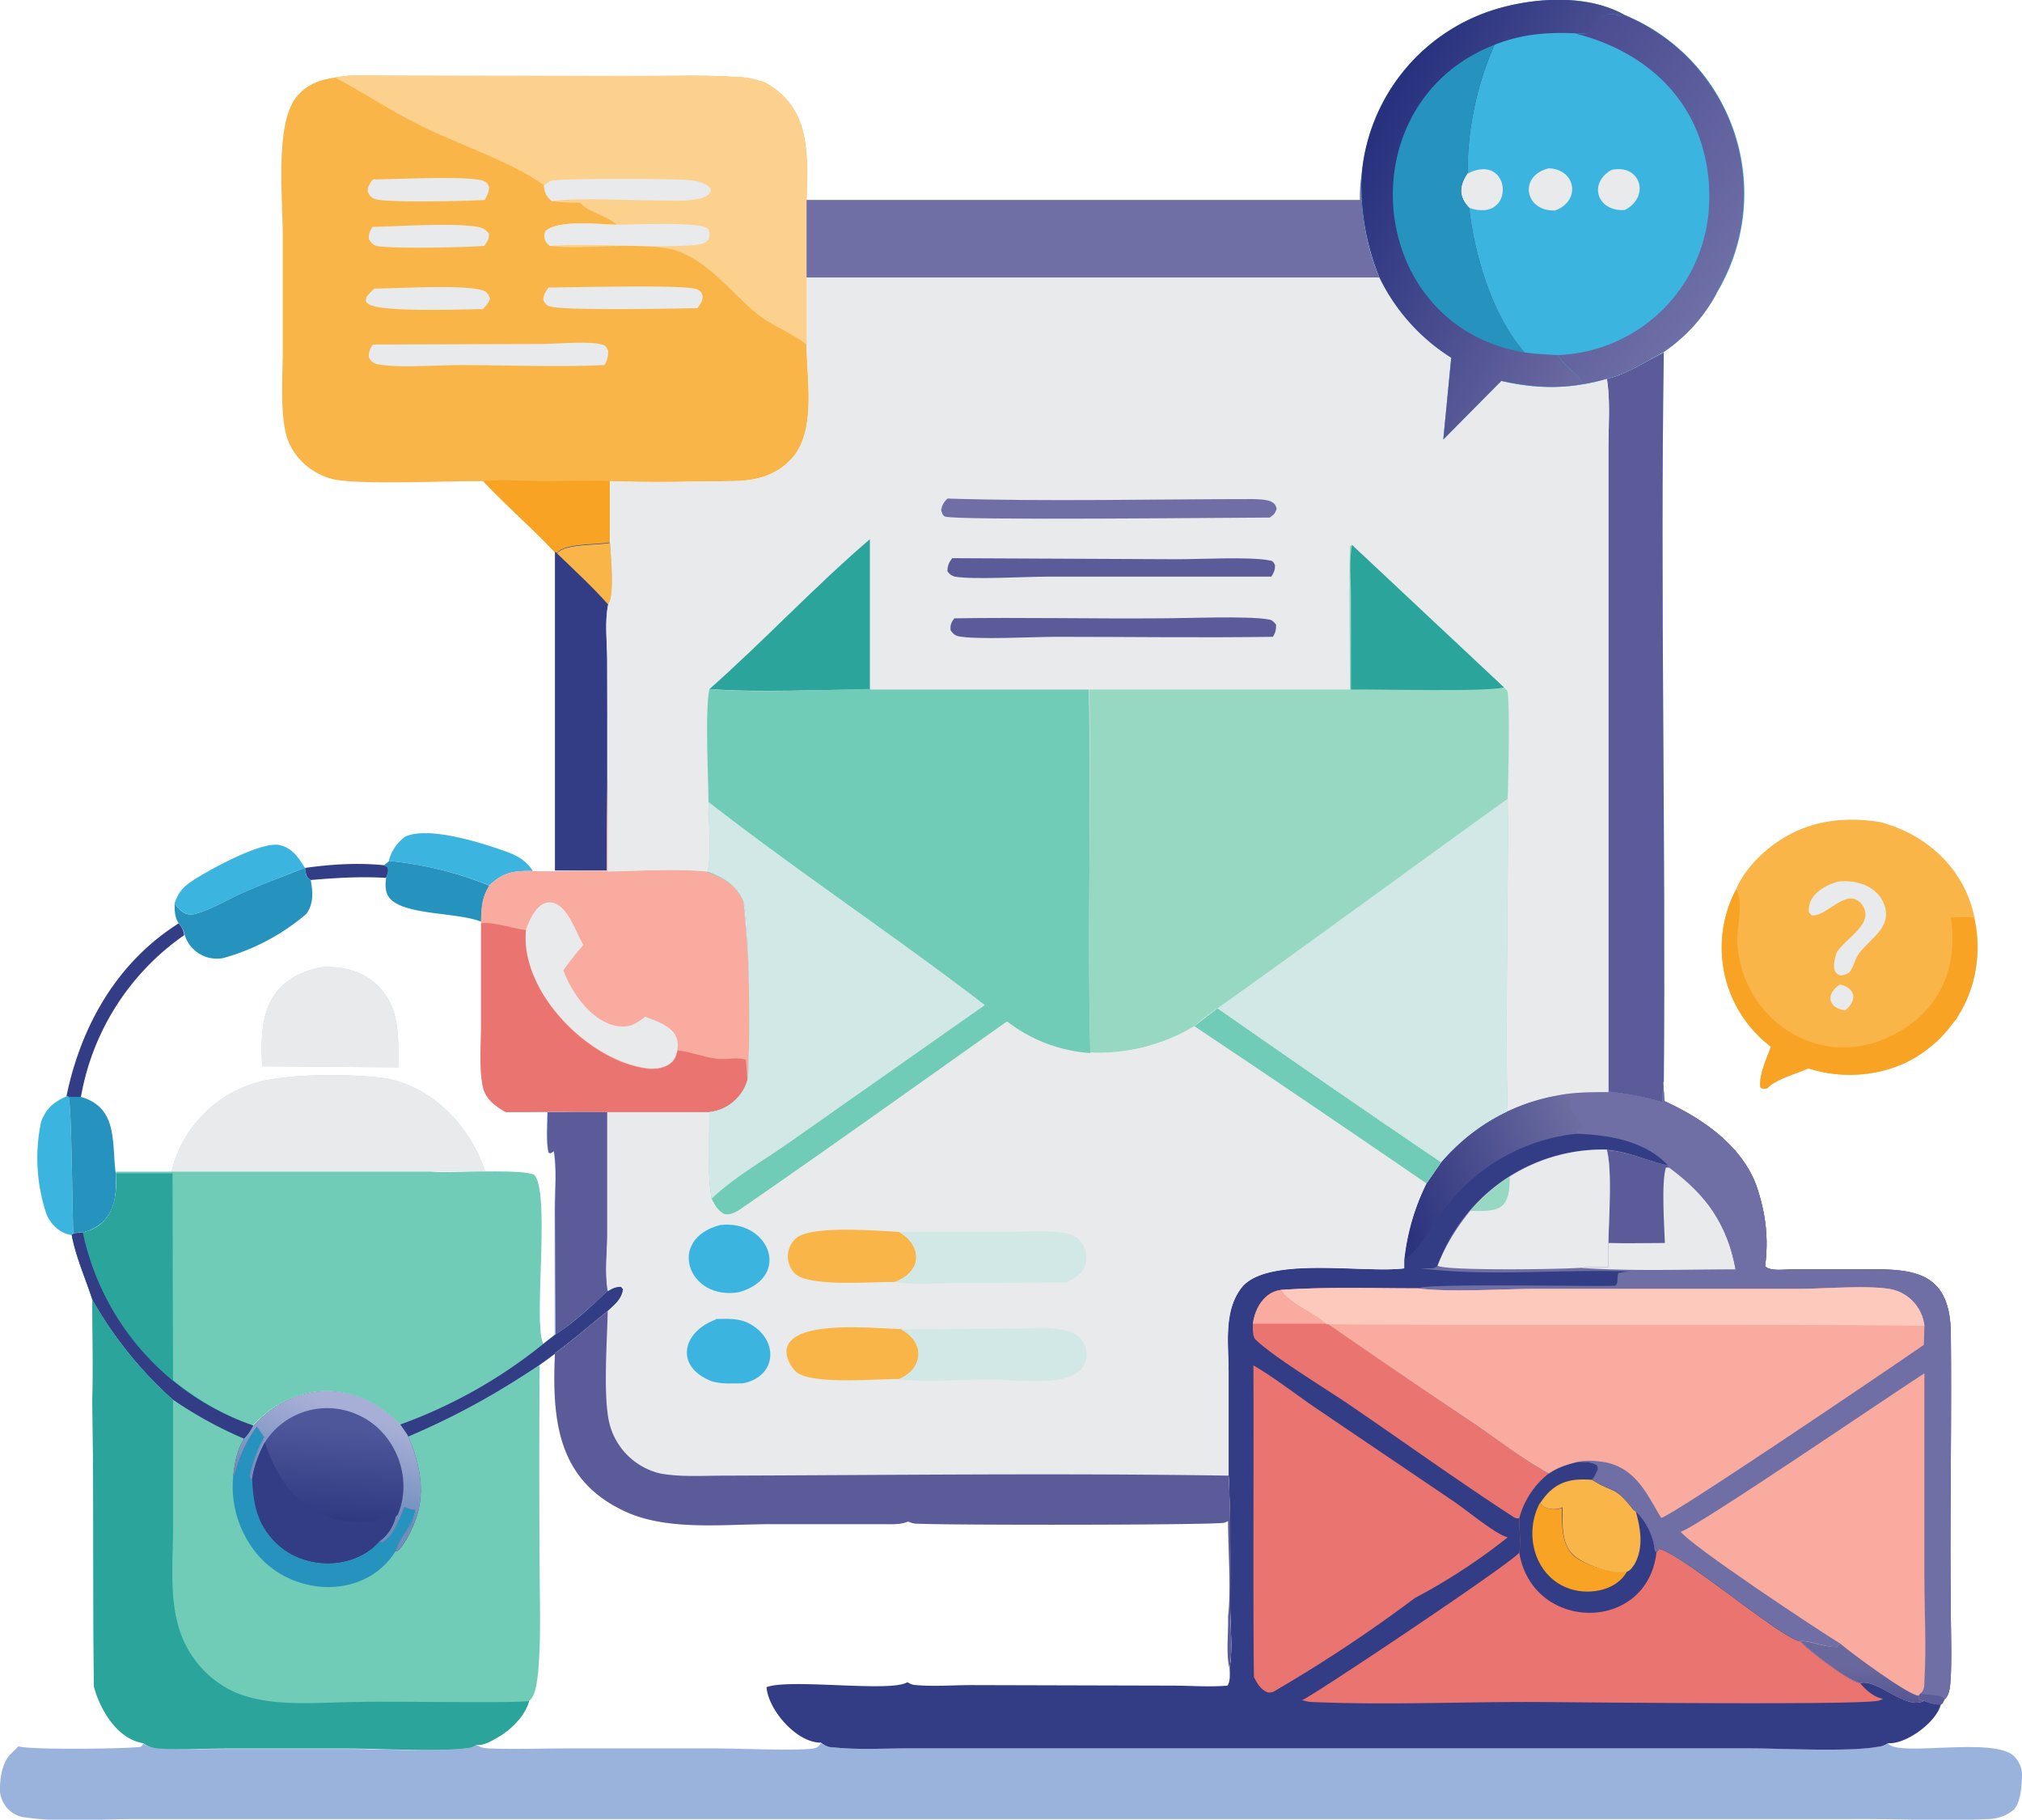 <svg xmlns="http://www.w3.org/2000/svg" data-name="Layer 1" viewBox="0 0 383.3 344.9"><defs><linearGradient id="a" x1="338.1" x2="342.3" y1="-934.7" y2="-881.1" gradientTransform="matrix(.38 0 0 -.38 -66 -64.2)" gradientUnits="userSpaceOnUse"><stop offset="0" stop-color="#29357c"/><stop offset="1" stop-color="#4f579b"/></linearGradient><linearGradient id="b" x1="340.2" x2="354.1" y1="-916.3" y2="-874.8" gradientTransform="matrix(.38 0 0 -.38 -66 -64.2)" gradientUnits="userSpaceOnUse"><stop offset="0" stop-color="#708dbb"/><stop offset="1" stop-color="#a8afd7"/></linearGradient><linearGradient id="c" x1="876.4" x2="973.6" y1="-785.2" y2="-745.4" gradientTransform="matrix(.38 0 0 -.38 -66 -64.2)" gradientUnits="userSpaceOnUse"><stop offset="0" stop-color="#2c337e"/><stop offset="1" stop-color="#7070a2"/></linearGradient><linearGradient id="d" x1="1110.9" x2="1111.8" y1="-1024.3" y2="-1001.1" gradientTransform="matrix(.38 0 0 -.38 -66 -64.2)" gradientUnits="userSpaceOnUse"><stop offset="0" stop-color="#4c4f90"/><stop offset="1" stop-color="#69689d"/></linearGradient><linearGradient id="e" x1="285.9" x2="326.5" y1="23.8" y2="53.7" gradientUnits="userSpaceOnUse"><stop offset="0" stop-color="#4a4b91"/><stop offset="1" stop-color="#6e6fa6"/></linearGradient><linearGradient id="f" x1="259.7" x2="308.2" y1="27.2" y2="52" gradientUnits="userSpaceOnUse"><stop offset="0" stop-color="#27317e"/><stop offset="1" stop-color="#6a68a0"/></linearGradient></defs><path d="M73.2 166.4c-4.9-.3-9.5 0-14.3.4-.9-.5-1-1.4-1-2.3 5-.7 10-1 14.9-.5l.7.3c.2 1 0 1.3-.3 2.1ZM35 177.2a47.2 47.2 0 0 0-19.6 30.4l-.1.3H13l-.4-.1.1-.5c2.8-13.1 9.6-25 21.2-32.3.5.7.9 1.3 1 2.2Z" fill="#333d85"/><path d="M12.6 207.8h.4c.6 2.1.7 22.2.9 26l-.3.3c-2.2-.3-4-2-4.8-4a33.3 33.3 0 0 1-1-17.5c1-2.6 2.4-3.7 4.8-4.8Zm20.5-36.6c.7-2 1.5-3 3.3-4.2 3-2 13.3-7.7 16.7-6.8 2.4.6 3.5 2.4 4.7 4.3-4.2 1.6-8.3 3.2-12.4 5-2.6 1.2-5.6 3-8.3 3.7-1.7.6-3.1-.6-4-2Z" fill="#3cb4e0"/><path d="M19.7 231.4c-1 1-2.5 1.9-4 2.2l-1.8.1c-.2-3.7-.3-23.8-.9-25.8h2.3c7 2 5.9 8.4 6.6 14.2l.1.3c0 3.2.1 6.5-2.3 9Zm38.4-58.2a41 41 0 0 1-15.8 8.4 6.4 6.4 0 0 1-7.3-4.4c-.2-1-.6-1.5-1.1-2.2-.8-1-.8-2.5-.8-3.8.9 1.4 2.2 2.6 4 2 2.7-.7 5.7-2.5 8.3-3.7 4-1.8 8.3-3.4 12.4-5h.2c-.2.9 0 1.8.9 2.3.4 2.2.6 4.4-.8 6.4Z" fill="#2593be"/><path d="m371 193-.8.9a21.8 21.8 0 0 1-4 4.3l-1 .8a22.3 22.3 0 0 1-6.4 3.4 25.7 25.7 0 0 1-16 .1c-2.2 1-6.3 2.1-7.8 3.8-.6 0-.7.2-1.3-.2-.3-2.3 1.2-5.5 2-7.7a23.6 23.6 0 0 1-6.6-29.8c1.3-3.3 4.5-6.7 7.5-8.8 6-4.2 12.6-5.1 19.7-4 9 2.3 16.2 9 18 18.2a25 25 0 0 1-3.4 19Z" fill="#f9b547"/><path d="M348.8 186.6c3 .7 3.3 3 1 4.9-3.4-.4-3.7-3.2-1-4.9Zm-.4-19.5c3.3-.4 7.1.7 8.6 3.9 2 4.6-2.2 6.6-4.5 9.6-.8 1-1 2.3-1.7 3.4-.3.6-1.2.8-1.8.9-2-.4-1.3-3-.8-4.4 1.6-2.7 7.3-5.4 4.8-9-2.8-3.7-6.7 2.4-9.6 2l-.5-.6c-.3-3.2 2.8-5 5.5-5.8Z" fill="#e8eaec"/><path d="m371 193-.8.9a21.8 21.8 0 0 1-4 4.3l-1 .8a22.3 22.3 0 0 1-6.4 3.4 25.7 25.7 0 0 1-16 .1c-2.2 1-6.3 2.1-7.8 3.8-.6 0-.7.2-1.3-.2-.3-2.3 1.2-5.5 2-7.7a23.6 23.6 0 0 1-6.6-29.8l.2.4c1.1 1.9 0 7 0 9.3.7 15 15.7 25 29.5 17.9 8.8-4.4 12.5-12.7 11-22.3 1.4 0 3.2-.2 4.4.1 1.4 6.5.5 13.3-3.3 19Z" fill="#f8a323"/><path d="M382 342.8a7.8 7.8 0 0 1-5.2 2c-8.7.4-17.7-.1-26.5 0H25c-6.2 0-14 .6-20-.3-3.1-.2-5.3-3-5-6 .1-2.1.6-4.8 2.2-6.2l1.2-1.2.1-.1c2 .7 20.3.5 23.2.1l.5-.6c.9.6 1.6.8 2.7.8 4.3.4 8.8.2 13.2.2h22.8c6 0 17.5.6 23-.2.5-.1 1-.3 1.4-.6.8.5 1.2.6 2.2.7 5 .2 10 0 15 0h28.4c3.8 0 15.5.5 18.4 0 .8-.2.9-.4 1.3-1 .8.5 1.5.7 2.5.8 4.5.5 9.3.2 13.9.2h159.8c6.4 0 18.4.6 24.2-.3a4 4 0 0 0 1.9-.7c1.5 2.7 19.4-1.2 23.7 2.3a5 5 0 0 1 1.7 3.6c0 1.6-.2 5.2-1.4 6.5Z" fill="#9ab3dc"/><path d="M102 317c-.2 1.6-.4 4.4-1.7 5.4-.8 3-3.7 5.7-6.3 7.1-1 .6-2.5 1.4-3.7 1.2a3 3 0 0 1-1.4.6c-5.5.8-17 .1-23 .1H43.1c-4.4 0-8.9.3-13.2 0-1-.1-1.8-.3-2.7-1-4.9-.7-8.3-6.4-9.4-10.8-.2-18 0-36-.3-54 .2-6.5 0-13 0-19.3a74.2 74.2 0 0 0 15.3 19c4.3 3 8.7 5.3 13.5 7.3.7-.7 1.2-1.4 1.7-2.4 8.1-8.7 19.5-8.7 27.9-.2l1.5 2.3c9.1-4 16.7-8.1 24.9-13.6a2738 2738 0 0 0 0 38.5c0 6.5.3 13.3-.3 19.9Z" fill="#70cbb7"/><path d="m48.7 270.4 1.4 2a26 26 0 0 0-2.8 7.4l.3.5h.2c.3 5 1 9 4.8 12.4 5.1 4.9 14.4 5 19.2-.4l.1-.2.6.3c2.2-1.3 3.2-4.5 4.2-6.8.6.4 1.3.5 2 .6-.3 3-3.1 5.1-3.7 7.8-5.7 9.1-18.9 8.7-25.8 1.1a20 20 0 0 1-5-15.2c.7-1.3.9-2.8 1.4-4.1.7-2 1.9-3.7 3-5.4Z" fill="#2593be"/><path d="M48 270.3c8.1-8.8 19.6-8.8 27.9-.3l1.5 2.3c2.2 5.1 3.4 10.8 1.2 16.2-.6 1.6-2 4.5-3.3 5.5H75c.6-2.7 3.4-4.7 3.8-7.8a4 4 0 0 1-2.1-.6c-1 2.3-2 5.4-4.2 6.8l-.6-.3-.1.2c-4.8 5.3-14 5.3-19.2.4-3.8-3.5-4.6-7.5-4.8-12.4h-.2l-.3-.5c.5-2.7 1.6-5 2.8-7.4l-1.4-2a23.7 23.7 0 0 0-3 5.4c-.6 1.3-.8 2.8-1.5 4.1.3-2.7.7-5 2.1-7.3.7-.7 1.2-1.4 1.7-2.4Z" fill="url(#a)"/><path d="M48 270.3c8.1-8.8 19.6-8.8 27.9-.3l1.5 2.3c2.2 5.1 3.4 10.8 1.2 16.2-.6 1.6-2 4.5-3.3 5.5H75c.6-2.7 3.4-4.7 3.8-7.8a4 4 0 0 1-2.1-.6c-1 2.3-2 5.4-4.2 6.8l-.6-.3c1.6-1 2.6-2.9 3.1-4.6l.4-.4c3-7-.5-15.8-7.5-18.9a14 14 0 0 0-17.7 5.2c-1.2 2.3-2 4.4-2.4 7h-.2l-.3-.6c.5-2.7 1.6-5 2.8-7.4l-1.4-2a23.7 23.7 0 0 0-3 5.4c-.6 1.3-.8 2.8-1.5 4.1.3-2.7.7-5 2.1-7.3.7-.7 1.2-1.4 1.7-2.4Z" fill="url(#b)"/><path d="M50.2 273.4c1.9 5.6 4.7 10.5 10.1 13.3 3.5 1.7 8.2 2.5 12 1.2.9-.3 1.7-.9 2.7-.4a7.8 7.8 0 0 1-3 4.6l-.2.2c-4.8 5.3-14 5.3-19.2.4-3.8-3.5-4.5-7.5-4.8-12.4.4-2.5 1.2-4.6 2.4-6.9Z" fill="#333d85"/><path d="M100.3 322.4c-.8 3-3.7 5.7-6.3 7.1-1 .6-2.5 1.4-3.7 1.2a3 3 0 0 1-1.4.6c-5.5.8-17 .1-23 .1H43.1c-4.4 0-8.9.3-13.2 0-1-.1-1.8-.3-2.7-1-4.9-.7-8.3-6.4-9.4-10.8-.2-18 0-36-.3-54 .2-6.5 0-13 0-19.3a74.2 74.2 0 0 0 15.3 19v24.5c0 5.6-.6 11.7.7 17.2 1.5 7 6.8 12.9 13.8 14.7 6.5 1.8 14.3.9 21.1.9 2.7-.2 30 .3 31.9-.2Z" fill="#2ba49b"/><path d="M149.8 87.2c-3.1 3.2-7 4-11.4 4-7.6.1-15.2.3-22.8 0v11.7c-2.3.5-8.6.1-10 2l-.4-.2c-4.4-4.7-9.2-8.8-13.6-13.5-6.3-.1-23.5.8-28.6-.4-4.3-1.1-8-4.6-8.9-9-1-4.8-.5-10.5-.5-15.5V44.6c0-6.7-1.5-21 2.5-26.1 1.9-2.4 4.4-3.4 7.4-3.8 3.4-.7 7.3-.3 10.8-.3h48.1c5.7 0 11.5-.2 17.1.2 2 0 3.6.4 5.4 1 8.9 4.8 8.2 13.6 8 22.3v27.5c0 6.6 2 16.6-3 21.8Z" fill="#f9b547"/><path d="M70.7 43c4.8-.1 15.5-.8 19.8 0 1 .2 1.6.5 2.2 1.3 0 1.1-.3 1.4-.9 2.3-3.1.3-18 .6-20.5 0-.8-.3-1-.7-1.4-1.3 0-1 .2-1.5.8-2.4Zm.3 11.7c3.8 0 18.2-.9 20.9.5.6.4.7.7 1 1.4-.4 1-.7 1.3-1.4 2-3.4 0-20.1.7-21.8-1.1-.5-.4-.3-.5-.3-1.1.5-.7 1-1.2 1.6-1.7ZM70.7 34c4 0 17.3-.7 20.7.2.7.2 1 .5 1.3 1.2 0 1-.3 1.6-.8 2.5-3.1.2-18.8.6-20.9-.2-.8-.3-1-.8-1.3-1.4 0-1 .4-1.5 1-2.3Zm33.2 20.5c4.4 0 25.5-.6 28.1.3.8.3 1 .6 1.2 1.3 0 1-.4 1.5-1 2.3-4.3.1-25.1.5-27.9-.3-.7-.2-1-.6-1.3-1.2 0-1 .4-1.6 1-2.4ZM70.7 65.3l31.8-.1c2.8 0 9.2-.6 11.6.1.8.2.9.6 1.2 1.2a5 5 0 0 1-.7 2.7c-9.1.4-18.5 0-27.6 0-3.9 0-12.2.6-15.6-.2-.9-.3-1-.5-1.5-1.3 0-1 .2-1.6.8-2.4Z" fill="#e8eaec"/><path d="M115.7 103c-2.4.4-8.7 0-10.1 1.9l-.4-.2c-4.4-4.7-9.2-8.8-13.6-13.5 3.8-.4 7.8 0 11.6 0 4.1 0 8.4-.2 12.4 0v11.7Z" fill="#f8a323"/><path d="M153 52.6v12.8c-3-2.4-6.7-3.6-9.6-6-5-4.1-9-9.9-15.5-12-7-1.8-17.3.1-23.7-.8-.8-.7-1.3-1.7-.8-2.8 2.3-2.2 10.2-1.3 13.5-1.2-2-1.9-5-2.1-7-4.2-1.8 0-3.6 0-5.3-.3-1-.8-1.4-1.6-1.5-3-6.4-4.7-18.3-8.4-25.5-12.4-4.8-2.5-9.3-5.5-14.1-8 3.4-.7 7.3-.4 10.8-.4l48.1.1c5.7 0 11.5-.2 17.1.2 2 0 3.6.4 5.5 1 8.8 4.8 8 13.6 7.9 22.3v14.7Z" fill="#fcd18e"/><path d="M103 35.2c.7-.5 1.3-1 2-1 2.6-.4 23.7-.4 26.3 0 1.2.2 2.4.5 3.3 1.4l.2.6c-.6 1-1.4 1.3-2.5 1.5-2.3.5-4.9.3-7.2.3-6 0-15-.6-20.5.1-1-.8-1.4-1.6-1.5-3Zm13.9 7.4c3.1 0 15.8-.7 17.4.8.3.9.3 1.2 0 2-.8 1-2.2 1-3.3 1.1-8.9.6-18-.5-26.8.1-.9-.7-1.3-1.7-.8-2.8 2.3-2.2 10.2-1.3 13.5-1.2Z" fill="#e8eaec"/><path d="M101 165.1c-3.5-.1-5.7.2-8.3 2.8a65.9 65.9 0 0 0-19-4.7 8.3 8.3 0 0 1 3.1-4.6c4.3-2 14 1 18.5 2.6 2.4.8 4.3 1.7 5.7 3.9Zm14.3-50.5c-.7 3.2-.2 7.3-.2 10.6V165h-9.9v-60.4l.4.2c1.4-1.9 7.7-1.5 10-2 .2 2.4 1 9.8-.3 11.6Z" fill="#bddaf1"/><path d="M101 165.1c-3.5-.1-5.7.2-8.3 2.8a65.9 65.9 0 0 0-19-4.7 8.3 8.3 0 0 1 3.1-4.6c4.3-2 14 1 18.5 2.6 2.4.8 4.3 1.7 5.7 3.9Z" fill="#3cb4e0"/><path d="M115.3 114.5c-.7 3.3-.2 7.4-.2 10.7V165h-9.9v-60.4l.4.2c1.4-1.9 7.7-1.5 10-2 .2 2.4 1 9.8-.3 11.6Z" fill="#333d85"/><path d="M115.7 103c0 2.3 1 9.7-.4 11.6-3-3.4-6.4-6.5-9.7-9.7 1.4-1.9 7.7-1.5 10-2Z" fill="#f9b547"/><path d="m315.3 205.1-.2 3.8c-3.4-1-6.7-1.6-10.2-2V85c0-4.2.4-9.1-.3-13.2 3.8-.9 7.3-3.3 10.8-5-.7 46 .4 92.2 0 138.3Z" fill="#bddaf1"/><path d="m315.3 205.1-.2 3.8c-3.4-1-6.7-1.6-10.2-2V85c0-4.2.4-9.1-.3-13.2 3.8-.9 7.3-3.3 10.8-5-.7 46 .4 92.2 0 138.3Z" fill="#5a5b98"/><path d="M261.5 52.6H152.9V37.9h104.9c0-1.5 0-3 .3-4.5 0 7 .6 12.6 3.4 19.2Z" fill="#bddaf1"/><path d="M261.5 52.6H152.9V37.9h104.9c0-1.5 0-3 .3-4.5 0 7 .6 12.6 3.4 19.2Z" fill="#6f6fa5"/><path d="M49.7 202c-.6-9.3.9-16.7 11.4-18.7h.7c3.6-.1 7.1.9 9.8 3.5 4.3 4.2 3.9 10 3.9 15.5l-25.8-.2Z" fill="#bddaf1"/><path d="M141.7 204.7a8.5 8.5 0 0 1-7.2 6.1h-19.3v23c-.1 3.4-.6 7.6 0 10.9 1-.5 1.5-.8 2.6-.8l.3.5c-.3 1.9-1.6 3-3 4.2-4.1 3.4-8.4 7-12.8 10.1-8.2 5.5-15.8 9.7-24.9 13.6-.4-.8-1-1.5-1.5-2.3-8.3-8.5-19.8-8.5-28 .2-.4 1-.9 1.7-1.5 2.5a74.4 74.4 0 0 1-13.6-7.4 74.2 74.2 0 0 1-15.3-19c-1.3-4-3.1-8-3.9-12.2l.3-.4 1.8-.1c5.5-1.2 6.7-6.3 6.3-11.2v-.3h10.5A23.2 23.2 0 0 1 48 205.4c5.8-2 19.1-1.9 25.2-1 9 1.7 16 9.2 18.8 17.7-3.4 0-7-.3-10.4 0 3.7.3 17.3-.6 19.6.6 3.1 3.6-.3 28.4 1.7 32l2.2-1.7v-23.7c0-3.5.4-7.7-.2-11.1l-.6.3h-.4c-.5-2.4-.2-5.3-.2-7.7H96c-2-1.1-4-2.6-4.4-5-.7-3.6-.3-7.8-.3-11.6v-19.5c-4.4-1.8-14.2-1.2-17.1-4.3-1.2-1.1-1-2.5-1-4 .4-.8.6-1.2.4-2l-.7-.4 1-.8a67 67 0 0 1 19 4.7c2.5-2.6 4.7-2.9 8.2-2.8 4.7.2 9.4-.2 14 0 0-6 0-12 .2-18 .2 6 0 12 0 18 6.2 0 12.8-.5 19 .1 2.9 1.1 5.3 2.4 6.7 5.4a207 207 0 0 1 .8 34Z" fill="#bddaf1"/><path d="M92.7 168c-1.4 2.2-1.4 4-1.5 6.7-4.4-1.8-14.2-1.2-17.2-4.3-1-1.1-1-2.5-.8-4 .2-.8.5-1.2.3-2l-.7-.4 1-.8a67 67 0 0 1 19 4.7Z" fill="#2593be"/><path d="M115.3 244.7c-3.1 2.8-6.6 6-10 8.3l-.1-23.7c0-3.5.4-7.7-.2-11.1l-.6.4-.4-.1c-.5-2.4-.2-5.3-.2-7.7 3.8 0 7.6-.2 11.4 0v23c-.1 3.4-.6 7.6 0 10.9Z" fill="#5a5b98"/><path d="m75.5 202.3-25.8-.2c-.6-9.4.9-16.8 11.4-18.8h.7c3.6-.1 7.1.9 9.8 3.5 4.3 4.2 3.9 10 3.9 15.5ZM92 222.1c-3.4 0-7-.3-10.4 0H32.5A23.2 23.2 0 0 1 48 205.4c5.8-2 19.1-1.9 25.2-1 9 1.7 16 9.2 18.8 17.7Z" fill="#e8eaec"/><path d="M141.7 204.7a8.5 8.5 0 0 1-7.2 6.1h-19.3c-6.4-.2-12.9 0-19.3 0-2-1.1-4-2.6-4.4-5-.7-3.6-.3-7.8-.3-11.6v-19.5c0-2.7.2-4.5 1.5-6.8 2.6-2.6 4.8-2.9 8.3-2.8 4.7.2 9.4-.2 14 0 0-6 0-12 .2-18 .2 6 0 12 0 18 6.2 0 12.8-.5 19 .1 2.9 1.1 5.3 2.5 6.7 5.4a207 207 0 0 1 .8 34Z" fill="#f8ab9e"/><path d="M99.7 176.2c.8-2.2 2.5-6 5.4-5 2.8 1 4 5.5 5.5 7.9a61.7 61.7 0 0 0-3.8 4.8c1.7 4.8 6.8 11.8 12.7 10.5 1-.4 2-1 2.8-1.7 3 1.2 6.8 2.3 6.1 6.3-.4 2.9-2.9 3.7-5.5 3.5-11.3-1.3-24.4-14.6-23.2-26.3Z" fill="#e8eaec"/><path d="M141.7 204.7a8.5 8.5 0 0 1-7.2 6.1h-19.3c-6.4-.2-12.9 0-19.3 0-2-1.1-4-2.6-4.4-5-.7-3.6-.3-7.8-.3-11.6V175c2.4-.3 6 1 8.5 1.3-1.2 11.7 11.9 25 23.2 26.3 2.1.2 5-.5 5.4-3l.2-.5c2.5.3 5 1.3 7.5 1.6 1.6.2 4-.4 5.4.2l.3 3.9Z" fill="#ea746f"/><path d="M118.1 244.4c-.3 1.9-1.6 3-3 4.2-4.1 3.4-8.4 7-12.8 10.1-8.2 5.5-15.8 9.7-24.9 13.6-.4-.8-1-1.5-1.5-2.3-8.3-8.5-19.8-8.5-28 .2-.4 1-.9 1.7-1.5 2.5a74.4 74.4 0 0 1-13.6-7.4 74.2 74.2 0 0 1-15.3-19c-1.3-4-3.1-8-3.9-12.2l.3-.4 1.8-.1c5.5-1.2 6.7-6.3 6.3-11.2v-.3h59.7c3.7.3 17.3-.6 19.6.6 3.1 3.6-.3 28.4 1.7 32l2.2-1.7c3.5-2.2 7-5.5 10-8.3 1-.5 1.5-.9 2.5-.8l.4.5Z" fill="#70cbb7"/><path d="M118.1 244.4c-.3 1.9-1.6 3-3 4.2-4.1 3.4-8.4 7-12.8 10.1-8.2 5.5-15.8 9.7-24.9 13.6-.4-.8-1-1.5-1.5-2.3a93.8 93.8 0 0 0 27-15.2l2.3-1.8c3.5-2.2 7-5.5 10-8.3 1-.5 1.5-.9 2.6-.8l.3.5Z" fill="#333d85"/><path d="M22 222.4h10.7l.1 39.2c4.7 3.8 9.5 6.6 15.2 8.6-.5 1-1 1.7-1.7 2.5a77 77 0 0 1-13.5-7.4 74.7 74.7 0 0 1-15.3-19c-1.3-4-3.1-8-3.9-12.2l.3-.3 1.8-.2c5.5-1.2 6.6-6.2 6.3-11.1Z" fill="#2ba49b"/><path d="m13.9 233.8 1.8-.2A49.5 49.5 0 0 0 48 270.2c-.5 1-1 1.7-1.7 2.5a77 77 0 0 1-13.5-7.4 74.7 74.7 0 0 1-15.3-19c-1.3-4-3.1-8-3.9-12.2l.3-.3Zm355.9 70.8c0 4.4.2 8.9 0 13.2-.1 1.3-.1 3.5-1.2 4.3-.2.4-.3.7-.7 1-.8 3.3-6.6 7.6-10 7.3a4 4 0 0 1-1.9.7c-5.8 1-17.9.3-24.2.3H172c-4.6 0-9.4.3-14-.2-.9 0-1.6-.3-2.4-.9h-.3c-4.4-.2-9.6-6.1-10-10.5 4.3-1.7 23.4 1 26.6-.9h.2c.5.3 1 .5 1.6.5 3.4.3 7 0 10.5 0l38 .1c3.4 0 7 .3 10.5 0 .6-1 .4-2.4.4-3.5.6-3.4.1-7.8.1-11.3 0-8.3.1-16.7-.3-25v-19.5c0-5.4-1-11.7 2.5-16.2 5-6 23.2-2.6 30.8-3.6v-1.6a43 43 0 0 1 4.2-14.4l2.8-4.2a37.6 37.6 0 0 1 22.2-12.6c3-.7 6.4-.6 9.5-.7 3.5.4 6.8 1 10.2 2l.2-3.8.2 3.6c7.2 3.3 14.5 8.3 17.4 15.9 1.8 5.2 2.4 10 1.7 15.4 1 1 3.5.6 5 .6h13.2c9.2-.1 16.6-.1 17 11.5.2 17.5-.2 35 0 52.5Z" fill="#333d85"/><path d="M237.5 250.9c.4-3 2.2-6 5.3-6.4 2 2.8 6.3 4.2 8.8 6.4h.3a1960 1960 0 0 0 27.9 19.2c4.5 3 9 6.6 13.8 9.2a16 16 0 0 0-5.6 8.5c-.5 0-.6 0-1-.2-10.6-6.9-20.9-14.3-31.3-21.4-4.4-3-14.3-9-17.7-12.3-.6-.6-.5-2.2-.5-3Z" fill="#ea746f"/><path d="M237.5 250.9c.4-3 2.2-6 5.3-6.4 2 2.8 6.3 4.2 8.8 6.4h-14.1Z" fill="#f8ab9e"/><path d="M237.6 258.8c4 2.3 8 5.5 12 8.2l26 17.6c2.5 1.7 7.9 6.2 10.2 6.8a113.5 113.5 0 0 1-17.6 11.5 274 274 0 0 1-26.7 17.7 2 2 0 0 1-1.1.2c-1.4-.5-2-1.6-2.7-2.9-.2-13.8 0-44.8-.1-59Z" fill="#ea746f"/><path d="M293.6 279.3a18 18 0 0 1 5.4-2.2c1.3 0 2.7 0 3.7.6.2.6.3.6 0 1.1-.2.6-.5 1.3-1 1.7 4.4 2.7 4.2 1 7.8 5.5.3.4.2.2.6.5a12 12 0 0 1 3.6 7.5l.3.3.5-.7c4.2.8 23.7 17.4 26.8 17.5 1.2 1.5 9.3 7.7 11.3 7.9 1 1.3 2.8 2.8 4.4 3l-.7.3c-2.3 1-60 .3-66.8.3-13.5 0-27.3.6-40.8 0-.7 0-1.3-.2-2-.4h.2c1-.1 39.2-25.6 41.1-27.9.3-2 0-4.4 0-6.5a16 16 0 0 1 5.6-8.5Z" fill="#ea746f"/><path d="M293.6 279.3a18 18 0 0 1 5.4-2.2c1.3 0 2.7 0 3.7.6.2.6.3.6 0 1.1-.2.6-.5 1.3-1 1.7 4.4 2.7 4.2 1 7.8 5.5.3.4.2.2.6.5a12 12 0 0 1 3.6 7.5l.3.3c-1.8 15.3-23.5 15.1-26 0 .3-2 0-4.4 0-6.5a16 16 0 0 1 5.6-8.5Z" fill="#333d85"/><path d="M308.4 297.9c-2.1 3.8-7.7 4.6-11.5 3-6.2-2.6-8-10.4-5-16 1 1.2 2.7 1.5 4.2.9 0 3-.2 6.6 2.1 9 2 1.8 7.5 3.6 10.2 3Z" fill="#f8a323"/><path d="M291.9 285c2.5-3.9 5.4-4.9 9.9-4.5 4.3 2.7 4.1 1 7.7 5.5.3.4.2.2.6.5.9 3.2 1.5 6.8-.2 9.9-.4.6-.8 1.3-1.5 1.5-2.7.6-8.2-1.3-10.2-3.2-2.3-2.3-2-5.9-2-9-1.6.7-3.3.4-4.3-.8Z" fill="#f9b547"/><path d="M369.8 304.6c0 4.4.2 8.9 0 13.2-.1 1.3-.1 3.5-1.2 4.3-.2.4-.3.7-.7 1a8 8 0 0 1-3.2-.7c-3.4 1.8-8.7-4.2-12-3.4l-.6-.1c-1.6-.5-9.9-6.4-10.8-7.8-3-.1-22.6-16.7-26.8-17.5l-.5.7-.3-.4a12 12 0 0 0-3.6-7.4c-.4-.3-.3-.1-.6-.5-3.6-4.5-3-2.8-7.4-5.3l-.3-.2c.4-.4.7-1.2 1-1.7.2-.5.1-.5 0-1-1.1-.8-2.5-.7-3.7-.7-2 .5-3.8 1-5.5 2.2-4.8-2.6-9.3-6.2-13.8-9.2a2112 2112 0 0 1-27.9-19.1h-.3c-2.6-2.3-6.9-3.7-8.8-6.5 8.5-.6 17.3-.3 25.9-.3 1.6-1 33-.3 37.5-.5.7-.5.2-1.6.6-2.4a11 11 0 0 1 2.3-.3c-13.4-.5-27.3 1.1-40.6-.7-.8-.2-1.6 0-2.3 0v-1.5a43 43 0 0 1 4.2-14.4l2.8-4.2a37.6 37.6 0 0 1 22.2-12.6c3-.7 6.4-.6 9.5-.7 3.5.4 6.8 1 10.2 2l.2-3.8.2 3.6c7.2 3.3 14.5 8.3 17.4 15.9 1.8 5.2 2.4 10 1.7 15.4 1 1 3.5.6 5 .6h13.2c9.2-.1 16.6-.1 17 11.5.2 17.5-.2 35 0 52.5Z" fill="#6f6fa5"/><path d="M364 321c1.3.4 3.8 0 4.6 1.1-.2.4-.3.7-.7 1a8 8 0 0 1-3.2-.7l-1-.3v-.7l.3-.4Z" fill="#5a5b98"/><path d="M304.6 218c4.3.3 7.5 2 11.6 2.9l.3.3v.1a29 29 0 0 1 12.5 19.3c-9.8 0-19.7.4-29.4-.3 1.7-.2 3.5-.1 5.3-.1-.3-5.8 1-17-.3-22.3Z" fill="#e8eaec"/><path d="M304.6 218c4.3.3 7.5 2 11.6 2.9l.3.3v.1h-.7c-.9 2.8-.3 11.2-.2 14.3-3.6 0-7.2.1-10.7 0 0-3.7.7-14.6-.3-17.7Z" fill="#5a5b98"/><path d="M334.6 240c-1 .8-4.2.5-5.6.6-1.6-8.7-5.5-14-12.6-19.3l.1-.1-.3-.3-.2-.2c-4.4-4.6-11.1-5.6-17.2-5.8l.2-.7h.9c.4-2-2.8-3.3-2.3-5.4v-.8l-2.2-.4c3-.7 6.4-.6 9.5-.7 3.5.4 6.8 1 10.2 2l.2-3.8.2 3.6c7.2 3.3 14.5 8.3 17.4 15.9 1.8 5.2 2.4 10 1.7 15.4Z" fill="#6f6fa5"/><path d="M285.8 210.6c3-1.4 6.3-2.4 9.6-3l2.2.5v1.4c0 1.5 2.8 3 2.3 4.7h-1l-.1.7c6.1.2 13 1.3 17.4 6-4-.9-7.3-2.6-11.6-3a33.1 33.1 0 0 0-32.1 22c-.6.6-1.4.5-2.2.5h-1.8c-.7-.3-1.6 0-2.3 0v-1.6a43 43 0 0 1 4.2-14.4l2.8-4.1c3.7-4.1 7.6-7.3 12.6-9.7Z" fill="url(#c)"/><path d="M298.8 214.9c6.1.2 13 1.3 17.4 6-4-.9-7.3-2.6-11.6-3a33.1 33.1 0 0 0-32.1 22c-.6.6-1.4.5-2.2.5h-1.8c-.7-.3-1.6 0-2.3 0v-1.6c3-2 5.2-6.6 7.5-9.5a36 36 0 0 1 25.1-14.4Z" fill="#333d85"/><path d="M304.6 218c1.3 5.2 0 16.4.3 22.2-1.8 0-3.6-.1-5.3.1-3.6.3-25.5.6-27.1-.4 1.5-3.8 3.6-7.2 6.2-10.4a33 33 0 0 1 26-11.6Z" fill="#e8eaec"/><path d="M286.2 223c0 6.2-1.7 6.7-7.5 6.5a40 40 0 0 1 7.5-6.5Z" fill="#97d8c2"/><path d="M318.6 290.3c2-.1 40.4-26.3 46.2-30v39c0 6.3.4 12.9 0 19.3 0 .8 0 1.9-.8 2.4l-.3.4v.7l1 .3c-3.4 1.8-8.7-4.2-12-3.4-2-.2-10.2-6.4-11.4-8 2.4.1 4.5 1.2 6.9 1.2l.6-.7c-4-2.4-28.7-18.8-30.2-21.2Z" fill="#f8ab9e"/><path d="M341.3 311c2.4.2 4.5 1.2 6.9 1.2l.6-.7c1.8 1.6 13.2 10 14.9 9.9v.7l1 .3c-3.5 1.8-8.7-4.2-12-3.4-2-.2-10.2-6.4-11.4-8Z" fill="url(#d)"/><path d="M268.7 244.2c6.5.8 15.7.1 22.5.1h49.5c4.9 0 12.9-.7 17.4 0a8 8 0 0 1 6.7 7l-.1 3.6c-5 3.5-48.1 32.7-49.8 32.8-2.6-4.3-4.6-9-10-10.4-1.8-.4-4-.6-5.9-.2-2 .5-3.7 1-5.4 2.2-4.8-2.6-9.4-6.2-13.8-9.2a2047 2047 0 0 1-28-19.1h-.3c-2.5-2.3-6.8-3.7-8.7-6.5 8.5-.6 17.3-.3 25.8-.3Z" fill="#f8ab9e"/><path d="M268.7 244.2c6.5.8 15.7.1 22.5.1h49.5c4.9 0 12.9-.7 17.4 0a8 8 0 0 1 6.7 7c-29.7-.4-82.6 0-113-.3h-.3c-2.5-2.3-6.8-3.7-8.7-6.5 8.5-.6 17.3-.3 25.8-.3Z" fill="#fcc9bc"/><path d="m273.2 220.3-2.8 4a43 43 0 0 0-4.2 14.5v1.6c-7.6 1-25.9-2.5-30.8 3.6-3.6 4.5-2.5 10.8-2.5 16.2v19.5c.4 8.3.3 16.7.3 25 0 3.5.5 8-.1 11.3-.7-2.9-.2-6.5-.3-9.6.6-5 0-12.8 0-18.1l-.6.3c-1.3.5-53 .5-58.4.2-.7 0-1.1-.2-1.7-.4-1.3.6-3 .5-4.5.5h-20.5c-8.8-.1-19.2 1.3-27.5-1.9-13.8-5.7-15-17.3-14.4-30.5 3.4-2.5 6.6-5.3 10-8 1.3-1.2 2.6-2.2 3-4.1l-.5-.5a4 4 0 0 0-2.4.8c-.7-3.3-.2-7.5-.2-10.9v-23h19.3c0 5.4-.4 11.1.5 16.4a5.3 5.3 0 0 0 2.4 2.9c1.1.2 1.6 0 2.6-.6 17.1-11.7 34-24 51-36a29 29 0 0 0 15.8 6 35 35 0 0 0 19.7-5l4.4-3.4c14 9.8 28.2 19.6 42.4 29.2Z" fill="#e8eaec"/><path d="M135.7 250c2.2 0 4.2-.2 6.2.8 5.7 2.9 5.6 10-1 11.4-2 0-4.1.2-6-.4-7-2.7-5.7-9.3.8-11.7Zm.8-17.8c9.2-1.1 13.7 9.7 3.7 12.7-9.7 1.8-14-10-3.7-12.7Z" fill="#3cb4e0"/><path d="M169.7 243c-4.1-.1-16.3 1-19-1.6a4.6 4.6 0 0 1 .2-6.7c2.9-2.5 15.4-1.4 19.5-1.2 4.6 2.7 4.4 7.6-.8 9.5Zm.7 18.4c-4.1-.1-16.9 1.2-19.6-1.5-1-1-1.8-2.6-1.7-4 .7-6 17.2-4 21.7-4 4.6 2.5 4.3 7.5-.4 9.5Z" fill="#f9b547"/><path d="m226.4 194.5 4.4-3.4c14 9.8 28.2 19.6 42.4 29.2l-2.8 4c-14.6-10-29.3-20-44-29.8Z" fill="#70cbb7"/><path d="m170.8 252 20.4-.2c4.7.3 14.7-1.9 14.8 5.2-.6 7-14 4.2-18.9 4.5-5.5 0-11.2.5-16.7 0 4.8-2.1 5-7.1.4-9.5Zm-.4-18.5h20.4c3.5 0 7.6-.4 11 .2 2.5.3 4.4 2.5 4.1 5 0 2.3-2 3.5-3.7 4.4l-21.3.1c-3.6 0-7.8.4-11.3-.2 5.2-1.9 5.4-6.8.8-9.6Z" fill="#d2e8e6"/><path d="M233 316c-.6-2.9-.1-6.5-.2-9.6.6-5 0-12.8 0-18.1l-.6.3c-1.3.5-53 .5-58.4.2-.7 0-1.1-.2-1.7-.4-1.3.6-3 .5-4.5.5h-20.5c-8.8-.1-19.2 1.3-27.4-1.9-13.9-5.7-15.1-17.3-14.5-30.5 3.4-2.5 6.6-5.3 10-8-.1 5.8-.9 16 .3 21.2a13 13 0 0 0 9.7 9.6c3.9.7 8.1.4 12 .4 31.7-.1 64-.5 95.7 0 .5 8.3.3 16.7.3 25 0 3.5.5 8-.1 11.3Z" fill="#5a5b98"/><path d="M325.4 55.6a31.3 31.3 0 0 1-10 11.1c-3.4 1.8-7 4.2-10.8 5.1.7 4 .3 9 .3 13.2v122c-3.1 0-6.4 0-9.5.6-8.7 1.5-16.5 6-22.2 12.7-14.2-9.6-28.3-19.4-42.4-29.2a47 47 0 0 0-4.4 3.4 35.3 35.3 0 0 1-19.7 5 29 29 0 0 1-15.8-6c-17 12-33.9 24.3-51 36-1 .5-1.5.8-2.6.6a5.3 5.3 0 0 1-2.4-2.9c-.9-5.3-.5-11-.5-16.4a8.5 8.5 0 0 0 7.3-6.1c.6-4 .4-31.3-.8-34-1.4-3-3.8-4.4-6.8-5.5-6.1-.6-12.7-.1-18.9 0v-18l-.1-22c0-3.3-.5-7.4.2-10.6 1.3-1.9.4-9.3.4-11.7V91.2c7.5.3 15.1.1 22.7 0 4.4 0 8.3-.7 11.4-4 5-5.1 3.2-15.2 3.1-21.8V52.6h108.6a46 46 0 0 1-3.4-19.2 36 36 0 0 1 26.3-31.9c7.2-2 16.7-2.5 23.5 1.3a36.6 36.6 0 0 1 17.5 52.8Z" fill="#e8eaec"/><path d="M180.9 117.2c13-.2 26 .1 39.1 0 4.8 0 16.4-.5 20.4.2.8.1 1 .4 1.5 1 0 1-.1 1.5-.6 2.3-13.7.2-27.4 0-41 0-4.2 0-15.2.6-18.6-.1-.8-.2-1-.5-1.5-1.1-.1-1 .1-1.5.7-2.3Zm-.4-11.4 42.8.2c4.3 0 13.5-.5 17.2.2.8.1.8.2 1.2.9 0 1-.2 1.4-.7 2.2h-42.6c-4 0-13.9.6-17.4 0-.7-.2-1-.5-1.4-1 0-1.1.3-1.7.9-2.5Z" fill="#5a5b98"/><path d="M179.6 94.5c19.3.6 38.6.1 58 .1 1.4.1 4.2-.1 4.4 1.9-.4 1-.5 1-1.3 1.6-6 0-59.9.6-61.6-.2-.5-.3-.5-.7-.7-1.2.2-1 .5-1.5 1.2-2.2Z" fill="#6f6fa5"/><path d="M134.5 130.6c10.4-9.2 19.9-19.4 30.4-28.4v28.5c-9.5 0-21.1.6-30.4-.1Z" fill="#2ba49b"/><path d="M325.4 55.6a31.3 31.3 0 0 1-10 11.1c-3.4 1.8-7 4.2-10.8 5.1-6.7 2-13.4 2-20 .4l-11 11.1 1.5-15.5a37 37 0 0 1-13.6-15.2 46.1 46.1 0 0 1-3.4-19.2 36 36 0 0 1 26.3-31.9c7.2-2 16.7-2.5 23.5 1.3a36.6 36.6 0 0 1 17.5 52.8Z" fill="#3cb4e0"/><path d="M305.5 32.2c5.5-1.2 7.4 5.1 2.5 7.6-5.1.4-7.1-5-2.5-7.6Zm-11.9-.3c5.2.2 6.1 6.2 1.2 8-5.8.2-7-6.6-1.2-8Zm-15.4 1c8.4-4.3 9.3 9.6.3 6.5-2-2.1-2-4.2-.3-6.6Z" fill="#e8eaec"/><path d="M325.4 55.6a31.3 31.3 0 0 1-10 11.1c-3.4 1.8-7 4.2-10.8 5.1-1.5.4-3 .8-4.5 1-1.1-2.2-3.6-3.3-4.7-5.5A29.8 29.8 0 0 0 324 38.4a32.9 32.9 0 0 0-.6-7.7c-2.5-13-12.4-21.3-25-24.4h-.1c1 0 2 .3 3-.2 1.2-2.8 3-4.2 6-3l.5-.3a36.6 36.6 0 0 1 17.5 52.8Z" fill="url(#e)"/><path d="m308 2.8-.6.3c-3-1.2-4.8.2-6 3-1 .5-2 .1-3 .2-5.4-.2-10.1.2-15.1 2.2a60 60 0 0 0-5.1 24.3c-1.6 2.4-1.8 4.5.3 6.6 1 9 4.4 20.4 10.5 27.4 2.2.3 4.2.4 6.4.5 1 2.2 3.6 3.3 4.7 5.5-5.4 1-10.3.5-15.5-.6l-11 11.1 1.5-15.5a37 37 0 0 1-13.6-15.2 46.1 46.1 0 0 1-3.4-19.2 36 36 0 0 1 26.3-31.9c7.2-2 16.7-2.5 23.5 1.3Z" fill="url(#f)"/><path d="M289 66.8c-30.3-5-34-47.3-5.7-58.3a60 60 0 0 0-5.1 24.3c-1.6 2.4-1.8 4.5.3 6.6 1 9 4.4 20.4 10.5 27.4Z" fill="#2593be"/><path d="M165 130.7h41.4c.5 23-.3 46 .3 68.9a29 29 0 0 1-15.8-6c-17 12-34 24.2-51 35.9-1 .5-1.5.8-2.6.6-1.2-.6-1.8-1.7-2.4-2.9-.9-5.3-.4-11-.4-16.4a8.5 8.5 0 0 0 7.2-6.1c.6-4 .4-31.3-.8-34-1.4-3-3.8-4.3-6.8-5.4.9-3.3.2-9.7.2-13.3 0-4.6-.7-17.8.2-21.4 9.3.8 20.9.1 30.5 0Z" fill="#70cbb7"/><path d="M134.3 152c17.1 13.3 35.2 25.3 52.4 38.5l-37 26c-4.8 3.4-10.5 6.6-14.8 10.7-.9-5.3-.5-11-.5-16.4a8.5 8.5 0 0 0 7.3-6.1c.6-4 .4-31.3-.8-34-1.4-3-3.8-4.4-6.8-5.5.8-3.2.2-9.6.2-13.2Z" fill="#d2e8e6"/><path d="M255.9 130.7c0-9-.2-18.2 0-27.2l.4-.2 28.8 27 .6.6c.6 1.2.2 18 .1 20.5.2 14.1-.5 45.5 0 59.2-5 2.4-9 5.5-12.6 9.6-14.2-9.5-28.3-19.3-42.4-29.1a47 47 0 0 0-4.4 3.4 35.3 35.3 0 0 1-19.7 5c-.6-22.9.2-45.9-.2-68.8h49.4Z" fill="#97d8c2"/><path d="m256.3 103.3 28.8 27c-4 .9-23.6.3-29 .4v-17.8c0-3-.4-6.7.2-9.6Z" fill="#2ba49b"/><path d="M285.8 151.4c.2 14.2-.5 45.5 0 59.2-5 2.4-9 5.5-12.6 9.6-14.2-9.5-28.3-19.3-42.4-29.1 12.8-9 42-30.4 55-39.7Z" fill="#d2e8e6"/></svg>